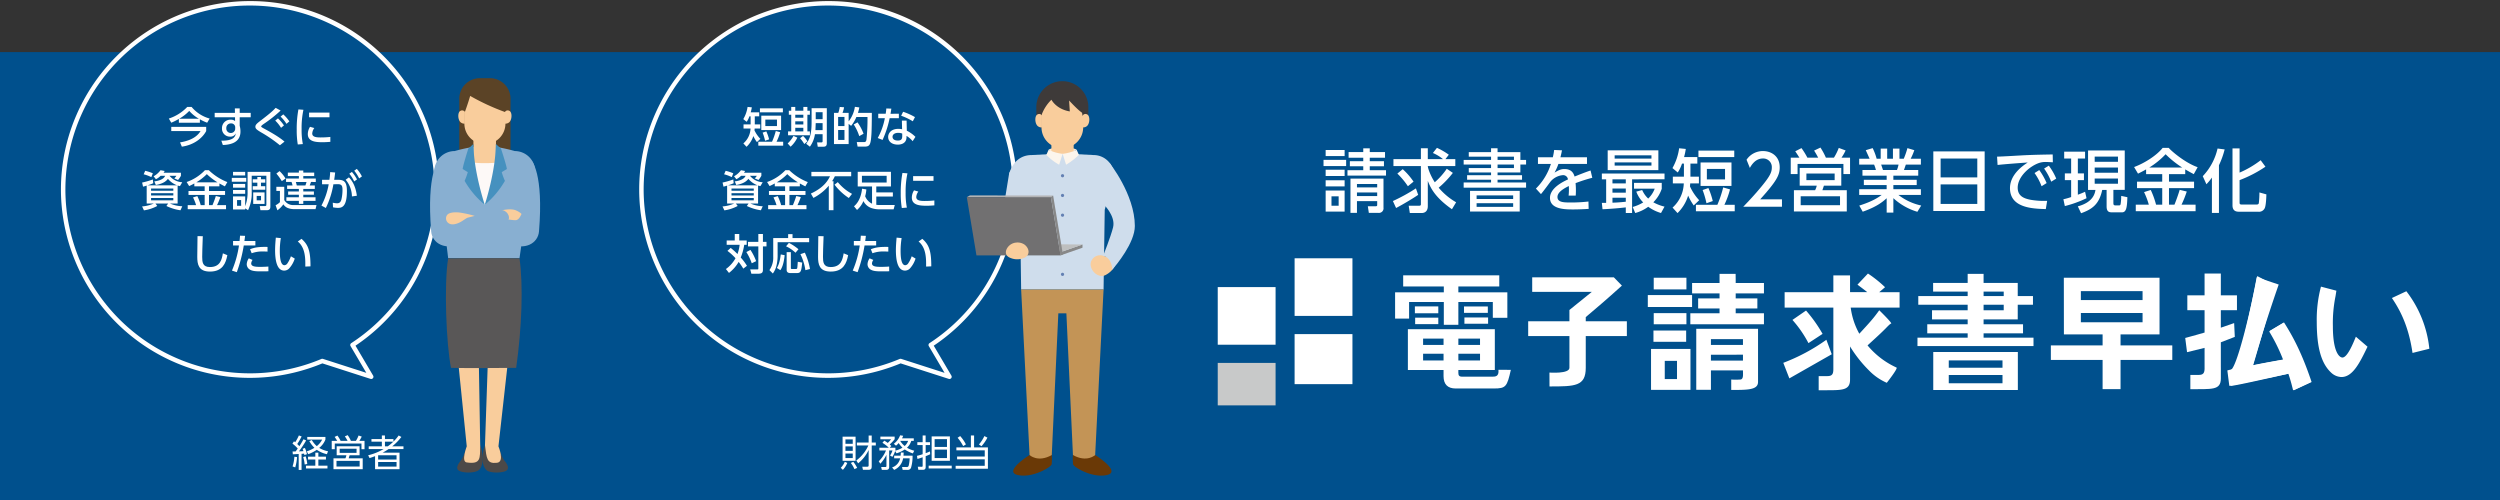 <svg xmlns="http://www.w3.org/2000/svg" xmlns:xlink="http://www.w3.org/1999/xlink" width="1120" height="224" viewBox="0 0 1120 224"><rect x="0" y="0" width="1120" height="224" fill="#333333" stroke="none"/><defs><clipPath id="a"><rect width="1120" height="224" fill="none"/></clipPath></defs><rect width="1120" height="200.664" transform="translate(0 23.336)" fill="#00508d"/><g transform="translate(0 0)"><g clip-path="url(#a)"><path d="M156.614,95.892a7.9,7.9,0,0,0,1.8-2.707l1.133.513a10.273,10.273,0,0,1-1.984,3.11Zm6.638-3.139h-5.823V81.937h5.823Zm-1.27-9.6h-3.268v1.979h3.268Zm0,3.139h-3.268V88.3h3.268Zm0,3.208h-3.268v2.027h3.268Zm.767,6.977a12.815,12.815,0,0,0-1.633-2.758l1.116-.518a15.059,15.059,0,0,1,1.734,2.724Zm.832-3.872a17.221,17.221,0,0,0,5.39-6.711h-5.14V84.578H169.1V81.439h1.385v3.139h1.833v1.313h-1.833v9.136c0,1.232-.18,1.761-1.566,1.761h-2.367l-.3-1.394,2.068.017c.717,0,.782-.2.782-.781V87.918a16.868,16.868,0,0,1-4.7,5.964Z" transform="translate(220.047 113.688)" fill="#fff"/><path d="M170.442,85.195a8.594,8.594,0,0,0,2.831-3.8l1.354.218a6.937,6.937,0,0,1-.515,1.143h5.267V83.9h-1.116a6.934,6.934,0,0,1-1.919,3.057,11.167,11.167,0,0,0,3.254,1.33l-.618,1.229a15.2,15.2,0,0,1-3.636-1.778,13.632,13.632,0,0,1-3.7,1.728l-.6-1.014a10.786,10.786,0,0,1-1.231,2.592l-1.07-.6a7.973,7.973,0,0,0,1.1-2.257H168.36V95.61c0,.9-.5,1.282-1.388,1.282h-1.9l-.3-1.3,1.8.017c.233,0,.568-.031.568-.462V90.131a16.932,16.932,0,0,1-2.734,4l-.717-1.095a14.648,14.648,0,0,0,3.252-4.849h-2.968V86.956h4.218a16.411,16.411,0,0,0-2.85-2.192l.813-.966a9.142,9.142,0,0,1,1.568,1.016,11.126,11.126,0,0,0,1.5-1.646h-4.8v-1.2h6.4v1.181a18.818,18.818,0,0,1-2.217,2.341,6.035,6.035,0,0,1,.722.714l-.722.748h2.554v1.131c-.034.1-.053.149-.065.18a9.888,9.888,0,0,0,3.218-1.342,10.353,10.353,0,0,1-1.7-2.063,6.688,6.688,0,0,1-1.2,1.179Zm8.4,5.317a18.109,18.109,0,0,1-.683,5.4,1.565,1.565,0,0,1-1.652.98h-2.1l-.284-1.3,2.018.017A.836.836,0,0,0,177.1,95a15.407,15.407,0,0,0,.433-3.29H174.6a6.848,6.848,0,0,1-4,5.185l-.936-1.1a5.445,5.445,0,0,0,3.617-4.088h-2.682v-1.2h2.884a11.453,11.453,0,0,0,.082-1.38h1.289c-.019.633-.036.946-.084,1.38ZM173.376,83.9l-.034.05a8.594,8.594,0,0,0,1.967,2.243,5.6,5.6,0,0,0,1.534-2.293Z" transform="translate(229.988 113.62)" fill="#fff"/><path d="M176.726,89.847c-.5.235-.883.417-2.018.848v4.72c0,.549,0,1.394-1.282,1.394H171.42l-.233-1.38,1.684.017c.486,0,.486-.232.486-.431V91.193c-1.318.465-1.886.633-2.335.748l-.214-1.394a25.861,25.861,0,0,0,2.549-.731V85.728h-2.381V84.449h2.381V81.425h1.332v3.024h1.967v1.279h-1.948v3.62c.95-.331,1.465-.58,1.936-.779Zm9.656,6.364H176.045V94.948h10.337Zm-.82-3.438h-8.17V81.839h8.17Zm-1.3-9.718h-5.539V86.56h5.539Zm0,4.7h-5.539v3.788h5.539Z" transform="translate(239.989 113.668)" fill="#fff"/><path d="M186.281,81.418v5.367h6.191v9.55H178.013V95.025h13.04V92.133H178.665V90.856h12.388V88.079H178.347V86.785h6.5V81.418Zm-4.9,4.768a19.14,19.14,0,0,0-2.484-3.721l1.15-.764a16.748,16.748,0,0,1,2.571,3.738Zm7.073-.731a16.3,16.3,0,0,0,2.431-3.754l1.368.7a18.173,18.173,0,0,1-2.665,3.855Z" transform="translate(250.113 113.659)" fill="#fff"/><path d="M281.813,55.493A83.641,83.641,0,1,0,231.8,162.339q1.912-.694,3.766-1.474c7.244,2.343,21.919,7.059,21.919,7.059L249.1,153.689a83.212,83.212,0,0,0,32.716-98.2" transform="translate(167.875 0.864)" fill="#00508d"/><path d="M203.167-.382h.008A84.5,84.5,0,0,1,282.752,55.15,84.283,84.283,0,0,1,250.441,154l7.907,13.416a1,1,0,0,1-1.167,1.46c-.144-.046-14.293-4.593-21.57-6.946-1.2.5-2.336.938-3.468,1.349A84.631,84.631,0,0,1,119.4,96.328a83.6,83.6,0,0,1,1.59-32.635A84.8,84.8,0,0,1,203.167-.382ZM255.29,166.168,248.236,154.2a1,1,0,0,1,.315-1.345,82.178,82.178,0,0,0,1.557-136.664A83.149,83.149,0,0,0,203.175,1.618h-.008A82.519,82.519,0,0,0,120.585,79.9a81.637,81.637,0,0,0,.788,16.138A82.719,82.719,0,0,0,231.459,161.4c1.209-.439,2.427-.915,3.722-1.456a1,1,0,0,1,.693-.029C241.236,161.648,250.774,164.716,255.29,166.168Z" transform="translate(167.875 0.864)" fill="#fff"/><path d="M144.565,35.748a15.42,15.42,0,0,1-1.6-2.71,11.4,11.4,0,0,1-3.047,4.816l-1.429-1.517a9.162,9.162,0,0,0,3.22-6.658h-3.141V27.822h3.177V24.217H141.2a9.549,9.549,0,0,1-1.219,2.449l-1.522-1.212a14.962,14.962,0,0,0,1.924-5.463l1.9.189a15.886,15.886,0,0,1-.5,2.238h3.807v1.8h-1.979v3.606h2.439v1.857h-2.5c-.036.458-.055.628-.075.817a14.2,14.2,0,0,0,2.646,3.812Zm10.414-4.418a23.816,23.816,0,0,1-1.619,4.25h2.97v1.761H145.193V35.581h6.15a30.689,30.689,0,0,0,1.676-4.8Zm1.219-8.913H145.919V20.635H156.2Zm-.8,7.945h-8.87v-6.45h8.87Zm-6.623.589a20.1,20.1,0,0,1,1.255,3.582l-1.809.609a23.487,23.487,0,0,0-1.1-3.642Zm-.438-2.391h5.216V25.678h-5.216Z" transform="translate(194.532 27.907)" fill="#fff"/><path d="M151.065,33.741a12.733,12.733,0,0,1-3.028,4.076l-1.316-1.462a12.8,12.8,0,0,0,2.609-3.374ZM148.321,19.99h1.809V21.7h3.62V19.99h1.809V21.7h1.123v1.8h-1.123v7.454h1.123V32.7H146.9V30.952h1.426V23.5h-1.082V21.7h1.082Zm1.809,4.854h3.617V23.5H150.13Zm0,2.995h3.617v-1.4H150.13Zm0,3.112h3.617V29.358H150.13ZM153.6,33a9.919,9.919,0,0,1,1.962,2.408l-1.39,1.215A19.338,19.338,0,0,0,152.285,34Zm8.778-.8h-3.427a12.518,12.518,0,0,1-2.266,5.614l-1.657-1.289c1.352-1.9,2.417-3.7,2.417-9.788V20.577h6.818V36.3c0,1.517-1.032,1.517-1.619,1.517H160.2L159.9,35.9h1.866c.438,0,.611-.153.611-.57Zm-3.086-4.95-.132,3.129h3.218V27.252Zm0-1.763h3.086V22.36h-3.086Z" transform="translate(206.149 27.907)" fill="#fff"/><path d="M166.711,20.239a17.248,17.248,0,0,1-.628,2.43h6.227c0,3.659-.075,8.06-.173,9.443-.32,4.95-.721,5.693-3.216,5.693h-2.987l-.363-2.032H168.6c.683,0,1.14-.019,1.313-1.174a88.78,88.78,0,0,0,.455-10.054h-4.986a15.76,15.76,0,0,1-2.362,3.965l-1.1-.91v9.064H155.35V22.668h1.938a12.078,12.078,0,0,0,.649-2.638l1.941.151a12.845,12.845,0,0,1-.7,2.487h2.742V26.5a14.112,14.112,0,0,0,2.8-6.527Zm-6.66,4.267h-2.836v4.078h2.836Zm0,5.841h-2.836V34.8h2.836Zm6.623,2.751a21.707,21.707,0,0,0-2.477-5.216l1.7-.949a21.486,21.486,0,0,1,2.706,5.1Z" transform="translate(218.271 27.883)" fill="#fff"/><path d="M172.967,22.652v1.993h-4.134a46.01,46.01,0,0,1-3.16,9.728L163.5,33.52a29.677,29.677,0,0,0,3.182-8.875h-2.953V22.652h3.329a22.7,22.7,0,0,0,.289-2.37l2.246.074c-.171,1.2-.226,1.593-.363,2.3Zm3.557,7.6a14.045,14.045,0,0,1,3.865,2.751l-1.255,1.936a10.26,10.26,0,0,0-2.744-2.372v.589c0,2.427-1.919,3.318-3.865,3.318-2.91,0-4.356-1.593-4.356-3.433,0-1.574,1.236-3.623,4.509-3.623a8.132,8.132,0,0,1,1.732.173l-.094-3.872h2.114Zm-2.054,1.272a4.816,4.816,0,0,0-1.792-.321c-1.655,0-2.549.776-2.549,1.78,0,.343.113,1.67,2.4,1.67,1.527,0,1.946-.7,1.946-1.972Zm4.738-5.5a26.55,26.55,0,0,0-5.217-2.482l.878-1.785a27.909,27.909,0,0,1,5.313,2.391Z" transform="translate(229.726 28.314)" fill="#fff"/><path d="M136.645,38.727a15.626,15.626,0,0,1-1.635.472l-.4-1.84a37.676,37.676,0,0,0,4.8-1.382l.171,1.687a20.794,20.794,0,0,1-2.588.949h13.324a9.823,9.823,0,0,1-4.149-2.921c-.476.664-1.809,2.161-5.426,2.751l-.666-1.612c1.619-.173,4.19-.8,4.837-2.5h-2.018a7.674,7.674,0,0,1-2.116,1.536l-1.027-1.327a9.5,9.5,0,0,0,3.1-2.712l1.866.343a4.814,4.814,0,0,1-.517.779h7.787v1.382A11,11,0,0,1,150.7,36.2l-1.674-.7a6.912,6.912,0,0,0,.95-1.176h-3.1a7.915,7.915,0,0,0,5.714,2.9l-1.029,1.725a8.538,8.538,0,0,1-1.049-.266v8.079H147.1a15.51,15.51,0,0,0,5.5,1.215l-.82,1.8a21.12,21.12,0,0,1-6.3-1.914l.779-1.1h-5.693l.82,1.083a18.022,18.022,0,0,1-5.977,1.972l-.818-1.763a16.185,16.185,0,0,0,5.214-1.291h-3.16Zm-.664-6.639a22.267,22.267,0,0,1,3.425,1.119l-.685,1.725a16.128,16.128,0,0,0-3.427-1.27Zm2.626,8.932h9.976v-.985h-9.976Zm0,2.123h9.976V42.12h-9.976Zm0,2.183h9.976V44.283h-9.976Z" transform="translate(189.104 44.424)" fill="#fff"/><path d="M146.335,37.759c-.988.551-1.676.872-2.323,1.176l-1.123-1.821a20.553,20.553,0,0,0,8.206-5.293h1.732a24.82,24.82,0,0,0,8.3,5.329l-1.106,1.917c-.534-.264-1.1-.549-2.456-1.308v1.308H152.9v2.087H160.1v1.763H152.9v4.569h1.561c.3-.68,1.1-2.748,1.5-4.095l2.037.474a30.087,30.087,0,0,1-1.5,3.62h4.036v1.8H143.365v-1.8h3.752a21.05,21.05,0,0,0-1.373-3.469l1.924-.589a22.821,22.821,0,0,1,1.522,4.059h1.77V42.918h-7.232V41.154h7.232V39.067h-4.625Zm10.356-.513a27.86,27.86,0,0,1-4.76-3.661,22.914,22.914,0,0,1-4.683,3.661Z" transform="translate(200.763 44.424)" fill="#fff"/><path d="M159.078,38.321a22.439,22.439,0,0,1-6.893,5.482l-1.14-1.953c6.073-2.789,7.8-6.184,8.567-7.739h-8.338V32.139h17.838v1.972h-7.331a16.678,16.678,0,0,1-1.219,2.2h.611V49.3h-2.095Zm4.036-1.593a21.087,21.087,0,0,0,6.378,5.254l-1.445,1.859a25.894,25.894,0,0,1-6.4-5.973Z" transform="translate(212.222 44.866)" fill="#fff"/><path d="M164.615,40.013a14.038,14.038,0,0,1-.531,3.052,6.216,6.216,0,0,0,3.083,3.34V38.7H160.75V32.123h14.887V38.7h-6.568v2.655H176.5V43.2h-7.427v3.7a9.033,9.033,0,0,0,1.335.1h6.948l-.515,1.934h-6.662a10.752,10.752,0,0,1-2.8-.417,6.376,6.376,0,0,1-4.074-3.283,10.64,10.64,0,0,1-2.874,3.985l-1.352-1.651c2.722-2.238,3.408-5.956,3.617-7.871Zm-1.979-3.091h11.08v-3h-11.08Z" transform="translate(223.506 44.844)" fill="#fff"/><path d="M170.794,32.507a38.656,38.656,0,0,0-.82,8.649,33.121,33.121,0,0,0,.553,6.711l-2.263.173a37.886,37.886,0,0,1-.476-6.543,47.489,47.489,0,0,1,.76-9.16Zm4.873,8.173a4.537,4.537,0,0,0-.931,2.446c0,1.593,1.883,1.766,3.711,1.766a40.637,40.637,0,0,0,4.4-.228v2.2c-1.032.077-2.172.17-3.526.17-3.122,0-6.566-.3-6.566-3.659a6.2,6.2,0,0,1,.991-3.244Zm6.8-4.816h-9.139V33.777h9.139Z" transform="translate(235.747 45.143)" fill="#fff"/><path d="M137.372,49.977a31.3,31.3,0,0,1,3.028,2.748,17.161,17.161,0,0,0,.969-4.152h-5.806V46.639h3.617V43.757H141.2v2.882h3.331v1.934h-1.1a25.132,25.132,0,0,1-1.563,5.71A23.866,23.866,0,0,1,144.644,58l-1.635,1.27a26.188,26.188,0,0,0-2.078-3.017,16.762,16.762,0,0,1-4.341,4.931l-1.371-1.744a14.634,14.634,0,0,0,4.3-4.835,24.367,24.367,0,0,0-3.615-3.3Zm8.834.891a23.393,23.393,0,0,1,2.552,5.046l-1.963.946a23.984,23.984,0,0,0-2.417-5.024Zm5.6-7.111v3.508h1.6V49.3h-1.6V59.822c0,1.459-.8,1.725-2.266,1.725h-2.912l-.515-1.934H149.1c.608,0,.645-.077.645-.474V49.3h-4.627V47.265h4.627V43.757Z" transform="translate(189.987 61.085)" fill="#fff"/><path d="M151.717,43.781h1.962v1.747h7.444V47.4H147v6.39a19.21,19.21,0,0,1-.5,4.023,9.721,9.721,0,0,1-1.635,3.6L143.323,59.9a9.656,9.656,0,0,0,1.712-5.976v-8.4h6.681Zm-1.561,9.428c-.438,4.248-1.352,5.877-1.922,6.711l-1.561-.985c.551-.949,1.277-2.276,1.732-6.069Zm1.9-5.52a21.661,21.661,0,0,1,4.283,2.844l-1.332,1.574a15.41,15.41,0,0,0-4.226-2.882Zm-1.01,4.152h1.883v7.111c0,.438.231.438.592.438h1.655c.459,0,.553-.173.611-.417.079-.343.152-1.462.248-2.825l1.979.376c-.361,3.51-.493,4.687-2.321,4.687h-3.064c-.553,0-1.583-.173-1.583-1.366Zm8.148.228a28.585,28.585,0,0,1,2.3,7.322l-2.059.53a23.281,23.281,0,0,0-2.225-7.169Z" transform="translate(201.373 61.118)" fill="#fff"/><path d="M154.86,44.172c-.173,4.02-.267,8.233-.267,9.275,0,2.315.171,4.552,3.446,4.552,4.721,0,5.33-3.469,5.823-6.146l2,.836c-.683,3.524-2.092,7.339-7.785,7.339-5.18,0-5.693-3.3-5.693-6.658,0-1.459.094-7.909.113-9.217Z" transform="translate(214.105 61.638)" fill="#fff"/><path d="M158.846,59.714a45.255,45.255,0,0,0,3.143-11.268h-2.648V46.457h2.912c.135-1.308.154-1.574.209-2.391l2.266.077c-.132,1.176-.19,1.536-.3,2.315h4.911v1.989h-5.2a64.387,64.387,0,0,1-3.122,11.97Zm9.235-4.78a2.947,2.947,0,0,0-.611,1.574c0,1.385,1.828,1.536,4.129,1.536.611,0,2.323-.038,3.564-.151l.017,2.125c-1.2.017-2.4.036-3.6.036-2.475,0-3.62-.208-4.589-.721a2.8,2.8,0,0,1-1.522-2.5,4.868,4.868,0,0,1,.933-2.616Zm6.7-3.735c-.534-.022-1.1-.057-2.037-.057a13.908,13.908,0,0,0-5.065.8l-.724-1.8c1.907-.738,3.5-1.119,7.826-1.042Z" transform="translate(223.183 61.516)" fill="#fff"/><path d="M169.453,44.638a36.635,36.635,0,0,0-.459,5.633c0,2.465.173,6.524,2.095,6.524a1.783,1.783,0,0,0,1.371-.93,12.522,12.522,0,0,0,1.506-3.074l1.729,1.025a11.933,11.933,0,0,1-2.549,4.457,3.052,3.052,0,0,1-2.189.93c-3.372,0-4.074-4.912-4.074-9.162,0-1.857.168-3.905.325-5.611ZM180.417,57.4c.036-3.357.113-8.384-3.369-11.228l1.674-1.2c3.009,2.655,4.019,5.367,4.019,12.327Z" transform="translate(234.474 62.024)" fill="#fff"/><path d="M60.611,83.658a44.9,44.9,0,0,1-3.218,4.885c1.07-.034,1.585-.05,2-.081-.135-.45-.236-.7-.368-1.047l1.034-.4a13.249,13.249,0,0,1,.9,2.808l-1.135.383a6.007,6.007,0,0,0-.135-.649,10.779,10.779,0,0,1-1.135.1v7.2H57.275V89.722c-.414.034-2.249.134-2.631.149l-.12-1.277h1.371c.329-.415.7-.949.95-1.3a14.44,14.44,0,0,0-2.369-2.209l.685-1.03c.265.182.38.266.548.4a20.917,20.917,0,0,0,1.65-3.038l1.234.448a26.673,26.673,0,0,1-1.967,3.388c.315.316.669.647.952.98.118-.182,1.051-1.577,1.852-3.105ZM54.524,95.305a17.451,17.451,0,0,0,.818-4.351l1.2.163a21.126,21.126,0,0,1-.813,4.619Zm5.421-.879a15.555,15.555,0,0,0-.649-3.309l1.082-.347a14.592,14.592,0,0,1,.736,3.438Zm9.538-2.209h-3.4v2.739h4.081V96.2H60.527V94.955h4.2V92.217H61.463v-1.3h3.268V89.143h1.354v1.775h3.4Zm.433-2.394a12.859,12.859,0,0,1-4.533-1.977,16.725,16.725,0,0,1-3.8,1.96L60.9,88.577a17.68,17.68,0,0,0,3.418-1.612,13.427,13.427,0,0,1-2.282-2.99l1.1-.515A11.063,11.063,0,0,0,65.383,86.2a8.939,8.939,0,0,0,2.4-2.909H61.114V82.082H69.25V83.26A8.942,8.942,0,0,1,66.465,87a11.984,11.984,0,0,0,3.954,1.512Z" transform="translate(76.54 113.659)" fill="#fff"/><path d="M68.881,83.922a13.946,13.946,0,0,0-1.215-2l1.265-.563a12.429,12.429,0,0,1,1.45,2.559h2.251a12.71,12.71,0,0,0,1.186-2.394l1.419.482a13.96,13.96,0,0,1-1.07,1.912h2.321V87.66H75.117V85.115H63.159V87.66H61.793V83.922h2.451c-.233-.4-.633-1.047-1.15-1.778l1.251-.582a13.431,13.431,0,0,1,1.433,2.36Zm5.39,6.445H69.8c-.07.216-.351,1.179-.418,1.378H75.67v4.869H62.579V91.745h5.351a7.147,7.147,0,0,0,.433-1.378H64.01v-4.02H74.27Zm.031,2.525H63.926v2.525H74.3Zm-1.385-5.448H65.345v1.845h7.571Z" transform="translate(86.821 113.582)" fill="#fff"/><path d="M83.472,82.1a25.079,25.079,0,0,1-4.108,4.2H84.4v1.212H77.751a30.4,30.4,0,0,1-2.686,1.627h7.571v7.411H71.678V90.7c-1.166.434-1.631.6-2.465.865l-.635-1.263a24.945,24.945,0,0,0,6.936-2.791H68.828V86.3h5.887V84.209H70.059V83.047h4.656V81.418H76.1v1.629h3.8v1.129a18.787,18.787,0,0,0,2.352-2.741ZM81.3,90.307H73.047v1.9H81.3Zm0,3.021H73.047v2.044H81.3ZM77.366,86.3a19.188,19.188,0,0,0,2.5-2.094H76.1V86.3Z" transform="translate(96.354 113.659)" fill="#fff"/><path d="M174.1,55.493a83.641,83.641,0,1,0-50.013,106.846q1.912-.694,3.766-1.474c7.244,2.343,21.919,7.059,21.919,7.059l-8.389-14.234a83.212,83.212,0,0,0,32.716-98.2" transform="translate(16.533 0.864)" fill="#00508d"/><path d="M95.453-.382h.008A84.5,84.5,0,0,1,175.038,55.15,84.283,84.283,0,0,1,142.727,154l7.906,13.416a1,1,0,0,1-1.167,1.46c-.144-.046-14.293-4.593-21.57-6.946-1.2.5-2.336.938-3.468,1.349A84.631,84.631,0,0,1,11.682,96.328a83.6,83.6,0,0,1,1.59-32.635A84.8,84.8,0,0,1,95.453-.382Zm52.123,166.549L140.522,154.2a1,1,0,0,1,.315-1.345,82.178,82.178,0,0,0,1.557-136.664A83.149,83.149,0,0,0,95.461,1.618h-.008A82.519,82.519,0,0,0,12.871,79.9a81.638,81.638,0,0,0,.788,16.138A82.719,82.719,0,0,0,123.745,161.4c1.209-.439,2.427-.915,3.722-1.456a1,1,0,0,1,.693-.029C133.522,161.648,143.06,164.716,147.576,166.168Z" transform="translate(16.533 0.864)" fill="#fff"/><path d="M35.944,25.347a26.875,26.875,0,0,1-3.408,1.706l-1.085-1.859A19.8,19.8,0,0,0,39.693,20h1.96a16.114,16.114,0,0,0,8.074,5.194l-1.1,1.859a20.428,20.428,0,0,1-3.273-1.538v1.538H35.944Zm12.239,3.584v1.857c-1.52,2.921-5.233,6.2-10.907,7l-.8-1.917c6.376-1.045,8.338-3.735,9.194-5.084H32.536V28.931ZM44.91,25.27a16.63,16.63,0,0,1-4.319-3.51,18.768,18.768,0,0,1-4.512,3.51Z" transform="translate(44.19 27.919)" fill="#fff"/><path d="M56.132,22.28v1.953H51.2v3.831a9.325,9.325,0,0,1,.342,2.561c0,5.329-5.1,5.935-7.9,6.047l-.666-1.934c5.539.058,6.26-1.857,6.47-3.261a2.636,2.636,0,0,1-2.607,1.44,3.552,3.552,0,0,1-3.576-3.735,3.743,3.743,0,0,1,3.956-3.85,2.839,2.839,0,0,1,1.907.606l-.022-1.706H39.989V22.28H49.07l-.041-2.013H51.2V22.28Zm-6.948,6.313A1.752,1.752,0,0,0,47.3,27a1.993,1.993,0,0,0-2.095,2.106,1.978,1.978,0,0,0,1.941,2.178,1.928,1.928,0,0,0,2.037-1.953Z" transform="translate(56.186 28.293)" fill="#fff"/><path d="M58.557,36.932a61.239,61.239,0,0,0-8.622-5.9c-1.561-.966-2.362-1.459-2.362-2.408,0-.872.688-1.459,2.114-2.561,4.38-3.357,5.5-4.342,6.97-5.9l2.227,1.212a60.742,60.742,0,0,1-7.655,6.052c-.782.549-1.065.87-1.065,1.061,0,.151.058.3,1.181.908,2.112,1.138,6.777,3.68,9.269,5.9Zm-.873-12.047a16.949,16.949,0,0,1,2.684,3.151l-1.3,1.081a16.2,16.2,0,0,0-2.607-3.244Zm2.379-1.8a16.653,16.653,0,0,1,2.722,3.148l-1.277,1.1a16.807,16.807,0,0,0-2.646-3.242Z" transform="translate(66.841 28.151)" fill="#fff"/><path d="M58.279,20.626a38.6,38.6,0,0,0-.818,8.649,32.957,32.957,0,0,0,.551,6.714l-2.266.173a37.979,37.979,0,0,1-.474-6.543,47.489,47.489,0,0,1,.76-9.16ZM63.152,28.8a4.537,4.537,0,0,0-.931,2.446c0,1.593,1.883,1.766,3.711,1.766a40.529,40.529,0,0,0,4.4-.228v2.2c-1.029.077-2.172.17-3.523.17-3.122,0-6.568-.3-6.568-3.659a6.228,6.228,0,0,1,.991-3.244Zm6.8-4.816H60.809V21.9h9.139Z" transform="translate(77.66 28.56)" fill="#fff"/><path d="M28.525,38.728a16.443,16.443,0,0,1-1.638.472l-.4-1.84a37.636,37.636,0,0,0,4.8-1.382l.173,1.687a21.034,21.034,0,0,1-2.59.949H42.193a9.838,9.838,0,0,1-4.149-2.921c-.476.664-1.809,2.161-5.426,2.751l-.666-1.612c1.616-.173,4.187-.8,4.834-2.5h-2.02a7.633,7.633,0,0,1-2.109,1.536l-1.029-1.327a9.538,9.538,0,0,0,3.1-2.712l1.864.343a4.666,4.666,0,0,1-.51.779h7.785v1.382a11.284,11.284,0,0,1-1.294,1.878L40.9,35.5a6.8,6.8,0,0,0,.95-1.176h-3.1a7.891,7.891,0,0,0,5.71,2.9l-1.027,1.725a8.2,8.2,0,0,1-1.046-.266v8.079h-3.41a15.51,15.51,0,0,0,5.5,1.215l-.818,1.8a21.135,21.135,0,0,1-6.3-1.914l.782-1.1h-5.69l.818,1.083a18.054,18.054,0,0,1-5.979,1.972l-.818-1.763a16.212,16.212,0,0,0,5.217-1.291h-3.16Zm-.669-6.639a22.039,22.039,0,0,1,3.427,1.119L30.6,34.933a16.128,16.128,0,0,0-3.427-1.27Zm2.629,8.932h9.976v-.985H30.485Zm0,2.123h9.976V42.121H30.485Zm0,2.183h9.976V44.284H30.485Z" transform="translate(37.19 44.425)" fill="#fff"/><path d="M38.213,37.759c-.991.551-1.674.872-2.323,1.176l-1.123-1.821a20.553,20.553,0,0,0,8.206-5.293H44.7a24.846,24.846,0,0,0,8.3,5.329L51.9,39.067c-.532-.264-1.1-.549-2.456-1.308v1.308H44.782v2.087h7.2v1.763h-7.2v4.569h1.561c.3-.68,1.1-2.748,1.5-4.095l2.037.474a30.087,30.087,0,0,1-1.5,3.62h4.036v1.8H35.243v-1.8H39a20.838,20.838,0,0,0-1.373-3.469l1.924-.589a22.617,22.617,0,0,1,1.522,4.059h1.773V42.918H35.6V41.154h7.237V39.067H38.213Zm10.356-.513a27.86,27.86,0,0,1-4.76-3.661,22.913,22.913,0,0,1-4.683,3.661Z" transform="translate(48.849 44.424)" fill="#fff"/><path d="M49.65,36.541H43.176V34.814H49.65Zm-.474,12.438H43.729V43.121h5.447V47.5a16.855,16.855,0,0,0,1.082-6.337V32.14h10.2v15.3c0,1.006-.058,1.862-1.619,1.862H56.009L55.7,47.443h2.362c.57,0,.608-.34.608-.625V33.865H52.106v7.473A17.537,17.537,0,0,1,50.468,49.3l-1.291-.836Zm0-15.226H43.732V32.14h5.445Zm0,5.46H43.732V37.524h5.445Zm0,2.751H43.732V40.255h5.445Zm-1.811,2.808H45.538V47.33h1.828Zm8.891-9.332h1.922v1.536H56.257v1.574h1.922v1.574H52.544V38.549h2.078V36.975H52.544V35.439h2.078v-1h1.635Zm1.6,11.057H52.774V41.338h5.082Zm-1.58-3.587H54.333v1.974h1.943Z" transform="translate(60.663 44.868)" fill="#fff"/><path d="M51.681,39.17h3.54v5.937a4.584,4.584,0,0,0,4.36,2.238H69.669l-.435,1.838H59.6a7.991,7.991,0,0,1-2.836-.53,4.2,4.2,0,0,1-1.941-1.632,11.519,11.519,0,0,1-2.667,2.693l-.82-2.276a7.3,7.3,0,0,0,1.946-1.385V41.027h-1.6Zm1.426-7.037a15.441,15.441,0,0,1,2.7,3.338L54.12,36.628a24.228,24.228,0,0,0-2.439-3.374Zm15.532,2.219H63.747V35.47h5.6v1.538H67.2A15.279,15.279,0,0,1,66.6,38.58h2.309v1.557H63.747v1.119h4.76v1.459h-4.76v1.157h5.486v1.612H63.747v1.327H61.77V45.486h-5.6V43.873h5.6V42.716H56.956V41.257H61.77V40.138H56.5V38.58h2.436a10.294,10.294,0,0,0-.457-1.572H56.022V35.47H61.77V34.351h-4.95V32.8h4.95v-.91h1.977v.91h4.892ZM60.4,37.009c.212.645.3,1.023.438,1.572h3.846a12.242,12.242,0,0,0,.512-1.572Z" transform="translate(72.127 44.513)" fill="#fff"/><path d="M59.874,48.019a32.014,32.014,0,0,0,3.256-9.558l-2.973.019v-2.01h3.295c.171-1.2.25-1.953.342-3.453l2.229.173c-.154,1.4-.228,1.953-.438,3.28h1.847c2.759,0,3.862,1.138,3.862,5.082,0,7.152-2.381,7.492-4.036,7.492a11.551,11.551,0,0,1-2.189-.247l-.113-2.068a10.536,10.536,0,0,0,1.9.266c.991,0,1.657-.436,1.979-1.744a18.685,18.685,0,0,0,.476-4.116c0-1.517-.094-2.712-1.958-2.691l-2.116.017A38.264,38.264,0,0,1,61.853,49.1Zm13.668-4.095a11.876,11.876,0,0,0-2.816-7.492l1.467-1.061c.95,1,2.893,3.187,3.559,8.233Zm-.017-11A16.814,16.814,0,0,1,75.807,36.3l-1.255.894a15.649,15.649,0,0,0-2.191-3.453Zm2.208-1.347a15.762,15.762,0,0,1,2.282,3.376l-1.236.891a16.994,16.994,0,0,0-2.208-3.453Z" transform="translate(84.125 44.083)" fill="#fff"/><path d="M39.222,44.172c-.173,4.02-.267,8.233-.267,9.275,0,2.315.171,4.552,3.446,4.552,4.721,0,5.33-3.469,5.823-6.146l2,.836c-.683,3.524-2.092,7.339-7.785,7.339-5.18,0-5.693-3.3-5.693-6.658,0-1.459.094-7.909.113-9.217Z" transform="translate(51.631 61.638)" fill="#fff"/><path d="M43.209,59.714A45.127,45.127,0,0,0,46.35,48.446H43.7V46.457h2.915c.132-1.308.152-1.574.209-2.391l2.266.077c-.135,1.176-.192,1.536-.305,2.315H53.7v1.989H48.5a64.549,64.549,0,0,1-3.124,11.97Zm9.233-4.78a2.966,2.966,0,0,0-.611,1.574c0,1.385,1.828,1.536,4.132,1.536.611,0,2.323-.038,3.562-.151l.017,2.125c-1.2.017-2.4.036-3.6.036-2.475,0-3.617-.208-4.586-.721a2.8,2.8,0,0,1-1.525-2.5,4.849,4.849,0,0,1,.936-2.616Zm6.7-3.735c-.532-.022-1.1-.057-2.037-.057a13.918,13.918,0,0,0-5.065.8l-.722-1.8c1.9-.738,3.5-1.119,7.824-1.042Z" transform="translate(60.71 61.516)" fill="#fff"/><path d="M53.814,44.639a36.635,36.635,0,0,0-.459,5.633c0,2.465.173,6.524,2.095,6.524a1.783,1.783,0,0,0,1.371-.93,12.524,12.524,0,0,0,1.506-3.074l1.729,1.025a11.9,11.9,0,0,1-2.549,4.457,3.052,3.052,0,0,1-2.189.93c-3.372,0-4.074-4.912-4.074-9.162,0-1.857.171-3.905.325-5.611ZM64.778,57.4c.036-3.357.113-8.384-3.369-11.228l1.674-1.2c3.009,2.655,4.019,5.367,4.019,12.327Z" transform="translate(71.998 62.026)" fill="#fff"/><path d="M108.506,52.008c0-.1.014-14.086.014-14.184V23.8a9.224,9.224,0,0,0-9.214-9.179H94.766A9.224,9.224,0,0,0,85.552,23.8V37.824c0,.1.012,14.086.014,14.184Z" transform="translate(120.203 20.409)" fill="#5b4326"/><path d="M95.7,43.25h0a9.208,9.208,0,0,1-9.2-9.165V24.437a9.2,9.2,0,0,1,18.4,0v9.649a9.208,9.208,0,0,1-9.2,9.165" transform="translate(121.538 21.32)" fill="#f9cd9c"/><path d="M106.839,29.032a33.914,33.914,0,0,0,0-6.591c-.39-2.638-2.528-7.241-9.808-7.423-5.144-.132-7.04,1.831-8.759,3.594-3.394,3.486-1.936,10.573-1.936,10.573l1.128-.153c1.539-4.267,2.3-7.018,2.3-7.018a101.668,101.668,0,0,0,15.8,7.289Z" transform="translate(120.867 20.956)" fill="#5b4326"/><path d="M88.292,21.317a1.385,1.385,0,0,0-1.835-.544c-1.445.47-1.409,3.85-.115,5.123a2.612,2.612,0,0,0,1.95.666Z" transform="translate(119.95 28.836)" fill="#f9cd9c"/><path d="M94.068,21.317a1.385,1.385,0,0,1,1.835-.544c1.445.47,1.409,3.85.115,5.123a2.612,2.612,0,0,1-1.95.666Z" transform="translate(132.168 28.836)" fill="#f9cd9c"/><path d="M88.882,36.073s-2.193-6.778-1.522-7.581,3.954-.836,7.338-.836c3.345,0,5.885.134,6.691.458,1.457.589-.156,4.56-.842,7.655-.409,1.84-3.3-1.277-5.743-1.277-1.133,0-5.483,3-5.921,1.581" transform="translate(122.563 38.608)" fill="#f9cd9c"/><rect width="9.863" height="13.798" transform="translate(212.292 60.06)" fill="#f9cd9c"/><path d="M87.1,77.56,84.3,54.23,80.9,38.685a9.149,9.149,0,0,1,9.139-9.1s7.686-2.3,13.413-2.3,13.492,2.3,13.492,2.3a9.149,9.149,0,0,1,9.139,9.1L122.444,54.23l-3.377,23.33Z" transform="translate(113.672 38.09)" fill="#88afd1"/><rect width="10.017" height="14.016" transform="translate(212.121 59.849)" fill="#f9cd9c"/><path d="M87.709,30.336a40.374,40.374,0,0,0,6.332.41,53.237,53.237,0,0,0,6.825-.41c-4.327,16.7-6.926,19.055-6.926,19.055-4.392-6.1-6.231-19.055-6.231-19.055" transform="translate(123.234 42.349)" fill="#fdf9f7"/><path d="M88.486,39.539a28.765,28.765,0,0,1-1.429,3.913,39.719,39.719,0,0,0,9.028,10.71S91.023,39,91.031,26.917L88.7,29.025s-2.323,7.32-2.523,9.117c0,0,1.3.8,2.3,1.4" transform="translate(121.088 37.576)" fill="#4691bf"/><path d="M97.9,39.539a28.765,28.765,0,0,0,1.429,3.913A39.719,39.719,0,0,1,90.3,54.162S95.262,39,95.252,26.917l2.326,2.108s2.427,7.32,2.626,9.117c0,0-1.3.8-2.3,1.4" transform="translate(126.874 37.576)" fill="#4691bf"/><path d="M97.024,83.753s1.45,4.986,2.662,6.392c1.183,1.373,2.934,4.013,0,4.866s-6.749.4-7.85-.491c-.981-.8-2.076-2.739-1.953-5.782a18.167,18.167,0,0,1,1.111-5.484Z" transform="translate(126.276 116.223)" fill="#4c4948"/><path d="M89.44,83.753s-1.45,4.986-2.662,6.392c-1.183,1.373-2.934,4.013,0,4.866s6.513.4,7.85-.491c1.051-.7,2.076-2.739,1.953-5.782a18.167,18.167,0,0,0-1.111-5.484Z" transform="translate(119.665 116.223)" fill="#4c4948"/><path d="M95.86,54.969l1.121,67.773c-.108,6,.351,8.6-6.08,7.689-2.576-.364.051-7.19.051-7.19L84.092,55.614" transform="translate(118.152 76.736)" fill="#f9cd9c"/><path d="M92.709,59.513,90.34,128.483c.77,6,.8,8.381,5.4,7.849,3.555-.41.633-7.351.633-7.351l8.737-78.126" transform="translate(126.93 70.995)" fill="#f9cd9c"/><rect width="24.394" height="13.101" transform="translate(204.834 120.889)" fill="#717071"/><path d="M84.065,48.361c-1.919,11.886-.851,38.446,1.279,49.058,5.327.213,29.2,0,29.2,0,2.557-18.255,3.2-36.958,1.491-49.058-7.886-.213-31.968,0-31.968,0" transform="translate(116.707 67.382)" fill="#595757"/><path d="M94.359,39.658s4.166-1.162,6.729,0,3.384,2.573,3.4,3.215c.034,1.282-2.155,3.472-5.048,3.462-2.29-.01-7.246-1.819-6.751-3.158a36.471,36.471,0,0,1,1.669-3.52" transform="translate(130.184 54.642)" fill="#f9cd9c"/><path d="M111.221,52.09c-2.249.175-18.528,4.988-20.508,4.538-2.263-.515-3.745-7.171-3.745-7.171-1.4-4.73-3.064-19.391-3.064-19.391S78.46,35.5,80.612,61.729c.435,5.312,6.438,8.815,13.677,5.2,5.553-2.775,20.558-9.819,20.993-10.514.734-1.172-.517-4.6-4.062-4.325" transform="translate(112.555 41.972)" fill="#88afd1"/><path d="M93.191,54.124c2.241.237,13.456,2.954,15.435,2.5,2.261-.515,3.745-7.169,3.745-7.169,1.4-4.732,3.03-19.391,3.03-19.391s5.479,5.436,3.326,31.66c-.435,5.314-6.438,8.815-13.677,5.2-5.553-2.772-17.059-6.392-17.629-6.975s3.09-6.112,5.77-5.827" transform="translate(122.745 41.972)" fill="#88afd1"/><path d="M88.943,39.773s-4.368-.534-5.471,1.267.195,4.473,3.244,4.006,4.993-2.681,6.2-2.983,3.018-.76,3.018-.76a47.507,47.507,0,0,0-6.991-1.531" transform="translate(116.735 55.42)" fill="#f9cd9c"/><path d="M204.7,40.881h0a11.669,11.669,0,0,0,11.657-11.613V26.809a11.657,11.657,0,0,0-23.314,0v2.458A11.669,11.669,0,0,0,204.7,40.881" transform="translate(271.229 21.214)" fill="#3e3a39"/><path d="M203.345,44.258h0a9.348,9.348,0,0,0,9.339-9.3V25.162a9.339,9.339,0,0,0-18.677,0v9.792a9.348,9.348,0,0,0,9.339,9.3" transform="translate(272.584 22.138)" fill="#f9cd9c"/><path d="M214.527,29.826a34.32,34.32,0,0,0,0-6.692c-.4-2.676-2.564-7.348-9.954-7.535-5.224-.132-7.148,1.862-8.891,3.649-3.449,3.539-1.967,10.734-1.967,10.734l1.147-.156a18.508,18.508,0,0,1,4.449-6.917s2.083,4.2,8.228,5.245l-.305-4.895s3.853,4.227,5.815,5.494l.183,1.349Z" transform="translate(271.729 21.768)" fill="#3e3a39"/><path d="M201.686,21.994a1.407,1.407,0,0,1,1.861-.553c1.467.479,1.433,3.91.118,5.2a2.647,2.647,0,0,1-1.979.676Z" transform="translate(283.375 29.767)" fill="#f9cd9c"/><path d="M195.823,21.994a1.407,1.407,0,0,0-1.861-.553c-1.467.479-1.433,3.91-.118,5.2a2.647,2.647,0,0,0,1.979.676Z" transform="translate(270.972 29.767)" fill="#f9cd9c"/><path d="M193.365,89.667l-.52-35.717L187.973,37.9c1.522-5.293,5.1-8.491,10.1-8.491l13.875-.721,13.875.721a9.106,9.106,0,0,1,9.1,9.064l-4.11,15.473-.52,35.717Z" transform="translate(264.107 40.054)" fill="#cfddec"/><path d="M186.554,63.559c-.673-5.24,1.166-14.414,3.519-29.279.981-6.189,9.779-.558,9.933,3.644.13,3.551-.267,8.6-.267,8.6s-2.489,15.339-3.081,18.959c-.729,4.433-9.43,3.314-10.1-1.926" transform="translate(261.916 44.024)" fill="#cfddec"/><path d="M195.325,28.6s.635-1.011,6.258-1.011,6.33,1.011,6.33,1.011l-5.219,2.688-1.075-.887-3.167.887Z" transform="translate(274.437 38.517)" fill="#f9ead9"/><path d="M205.824,33.945l-4.918-.966-5.053,1.138V25.744h9.971Z" transform="translate(275.178 35.939)" fill="#f9cd9c"/><path d="M196.518,86.311s-12.422,7.643-5.863,9.239,15.209-3.563,15.308-4.84.493-6-1.037-6.1-5.433-1.378-6.84,0a10.76,10.76,0,0,0-1.568,1.7" transform="translate(265.189 117.228)" fill="#6a3906"/><path d="M209.408,86.311s12.408,7.643,5.849,9.239-15.207-3.563-15.306-4.84-.5-6,1.034-6.1,5.435-1.378,6.84,0a11.742,11.742,0,0,1,1.582,1.7" transform="translate(280.77 117.228)" fill="#6a3906"/><path d="M207.164,58.535l-3.23,69.735c-6.258,3.539-9.954,0-9.954,0l-3.764-74.129" transform="translate(267.259 75.581)" fill="#c39456"/><path d="M215.469,54.141l-3.764,74.127s-3.7,3.539-9.954,0l-3.23-69.733" transform="translate(278.928 75.581)" fill="#c39456"/><path d="M200.919,64.811h17.533l8.687-10.655s-37.093-.06-36.922,0,10.7,10.655,10.7,10.655" transform="translate(267.259 75.565)" fill="#c39456"/><path d="M202.206,29.814a19.936,19.936,0,0,1-6.294-1.8l-1.005,2.262a24.106,24.106,0,0,0,5.741,4.409Z" transform="translate(273.85 39.105)" fill="#fcf5ec"/><path d="M197.942,29.814a19.936,19.936,0,0,0,6.294-1.8l1.005,2.262a30.013,30.013,0,0,1-5.741,4.409Z" transform="translate(278.114 39.105)" fill="#fcf5ec"/><path d="M207.523,47.16,197.7,50.591l-.238-1.447.221,0,9.844-3.431Z" transform="translate(277.434 63.818)" fill="#888"/><path d="M217.766,37.318H180.091l1.4-.783,37.28.048Z" transform="translate(253.033 51.002)" fill="#b4b4b5"/><path d="M219.56,49.338l-37.675-.328,9.844-3.431,37.675.328Z" transform="translate(255.554 63.627)" fill="#bebfbf"/><path d="M222.1,62.951H184.422l-4.331-26.09h37.677Z" transform="translate(253.033 51.458)" fill="#717071"/><path d="M187.986,47.8c-.948,1.5-1.032,3.558,1.457,4.464a7.681,7.681,0,0,0,5.286.256c3.665-.937,3.485-4.445.873-6.321a5.608,5.608,0,0,0-3.749-.807,5.259,5.259,0,0,0-3.867,2.408" transform="translate(263.264 63.298)" fill="#f9cd9c"/><path d="M200.086,63.378l-4.329-26.09,1.005-.733,4.377,26.454Z" transform="translate(275.044 51.031)" fill="#888"/><path d="M199.06,33.273a.717.717,0,1,1-.717-.714.716.716,0,0,1,.717.714" transform="translate(277.672 45.453)" fill="#6380b3"/><path d="M199.06,40.649a.717.717,0,1,1-.717-.714.716.716,0,0,1,.717.714" transform="translate(277.672 55.749)" fill="#6380b3"/><path d="M199.06,36.961a.717.717,0,1,1-.717-.714.716.716,0,0,1,.717.714" transform="translate(277.672 50.601)" fill="#6380b3"/><path d="M199.06,51.714a.717.717,0,1,1-.717-.714.716.716,0,0,1,.717.714" transform="translate(277.672 71.196)" fill="#6380b3"/><path d="M208.781,47.939a4.322,4.322,0,0,0-5.257,2.226c-1.71,3.436,2.876,8.573,6.652,6.232a9.98,9.98,0,0,0,2.682-2.176s2.405-3.074,1.2-4.2-5.279-2.08-5.279-2.08" transform="translate(285.438 66.635)" fill="#f9cd9c"/><path d="M205.492,48.838s5.707,5.379,4.447,10.545c-1.013,4.14-4.442,12.732-4.442,12.732,4.077.966,4.077,6.282,4.077,6.282,1.748-2.073,10.135-12.092,10.113-19.63-.038-14.17-11.419-28.352-11.419-28.352s-.048.58-.139,1.55c-.342,3.577-1.287,12.452-2.636,16.872" transform="translate(288.722 42.46)" fill="#cfddec"/><path d="M303.652,70.522v-7.09H288.214V73.647H281.7V63.433H266.145v7.449h-6.272V59.108H281.7V56.465H263.493V51.479h43.052v4.986H288.214v2.643h21.948V70.522Zm8.078,23.306c-1.688,7.509-2.2,8.35-7.564,8.35H287.009c-3.62,0-5.428-1.922-5.428-5.525V93.888h-9.165v0H265.6V75.628h38.952v18.26h-16.34v1.2c0,1.2.3,1.8,1.748,1.8h13.086c1.592,0,3.442.113,3.131-3.081M268.738,65.416h10.491v3.064H268.738Zm.12,5.046h10.37v2.885h-10.37Zm12.723,9.371h-9.165v2.822h9.165Zm0,6.788h-9.165v3h9.165Zm16.342-6.788h-9.707v2.822h9.707Zm0,6.788h-9.707v3h9.707Zm-7.177-21.2H301.42V68.3H290.746Zm.18,4.926h10.611v2.822H290.927Z" transform="translate(365.129 71.864)" fill="#fff"/><path d="M313.155,58.373H286.464V51.861h36.588l3.6,3.7c-6.657,6.035-11.936,10.516-16.193,14.1V71.52h18.413v6.63H310.457V92.37c0,8.307-4.786,8.36-16.241,8.36l-.024-6.222s8.947.673,8.947-2.135V78.15H284.665V71.52h18.473V66.469" transform="translate(399.962 72.398)" fill="#fff"/><path d="M306.947,60.7h19.837v5.345H306.947Zm13.083,42.469H308.395V84.844H326.06v18.322ZM309.479,76.613h14.651v5.046H309.479Zm.12-23.665h14.651v5.226H309.6Zm0,15.857h14.651v4.986H309.6ZM320.03,90.189h-5.486v8.137h5.486Zm26.292-36.1v1.2h12.662v4.687H346.322V62.2h9.707v4.5h-9.707v2.164h12.662v4.926H326V68.865h13.086V66.7H329.5V62.2h9.589V59.976h-12.3V55.289h12.3V51.2h7.2m-1.967,52.019v-4.67a29.191,29.191,0,0,0,4,0c1.688,0,1.2-2.657,1.263-4.1H335.225v8.709h-6.57V75.832h27.677V99.605c0,3.544-4.3,3.618-12.016,3.618m5.26-22.764H335.225v2.583h14.351Zm0,6.967H335.225v2.643h14.351Z" transform="translate(431.269 71.481)" fill="#fff"/><path d="M334.9,98.12l-2.713-6.97a85.026,85.026,0,0,0,19.3-10.331l2.41,6.488m8.2-31.718v3.905h7.718c-.724-.6-2.713-2.1-4.4-3.364l4.7-4.986a54.12,54.12,0,0,1,7.658,6.127l-2.593,2.223h9.105V66.4H362.391a32.365,32.365,0,0,0,3.86,11.714c4.584-4.986,6.27-6.788,8.925-10.514,0,0,6.15,5.976,5.305,5.976-.363,0-1.633,1.32-2.412,2.135-1.809,1.8-2.41,2.4-8.139,7.629a36.656,36.656,0,0,0,12.985,9.929c.75.362-4.363,6.831-4.363,6.831a24.964,24.964,0,0,1-7.961-5.528,57.163,57.163,0,0,1-8.5-10.753V98.659c0,5.405-4.283,4.672-14.053,4.792V97.1H351.9c2.172,0,2.713-.908,2.713-3.129V66.4H332.785V59.494h21.828V51.985h7.477M343.459,82.32a51.259,51.259,0,0,0-7.177-10.391l6.092-4.2a63.139,63.139,0,0,1,7.415,10.451Z" transform="translate(466.728 71.397)" fill="#fff"/><path d="M386.8,53.691V55.27h15.3V61.16h6.825v3.884h-6.825V71.6H386.8v2.188h17.672v4.068H386.8V79.8h22.364V83.56H357.179V79.8h22.487V77.855h-18.1V73.786h18.1V71.6H363.7V67.533h15.965V65.044H357.545V61.16h22.121V59.154H364.187V55.27h15.479V51.2H386.8m8.471,52.029H364.25v-17h37.9v17Zm0-13.235H371.2v3.261h24.072Zm0,6.539H371.2v3.687h24.072Zm.548-37.38H386.8V61.16h9.019Zm0,5.889H386.8v2.489h9.019Z" transform="translate(501.847 71.478)" fill="#fff"/><path d="M413.247,88.746V101.84h-8.04V88.746h-23.18V82.26h23.18V77.331H387.871l-.034-25.4h42.874v25.4H413.247V82.26h23.18v6.486Zm9.863-30.8H395.471v3.989H423.11Zm0,9.785H395.471v4.14H423.11Z" transform="translate(536.759 72.493)" fill="#fff"/><path d="M423.01,81.955c2.763-1.152,3.995-1.454,6.255-2.425l-.289-6.184c-2.2.788-2.826.97-5.967,2.061V67.589h7.225v-6.67H423.01V51.143l-7.287.017v9.759H408v6.67h7.725v10c-2.573.728-4.334,1.275-8.668,2.425l.815,6.366,7.852-1.931v9.328l.01,0c-.06,1.965-.637,2.791-2.626,2.791h-3.757v6.407c9.5-.122,13.668.621,13.668-4.835V93.216h-.007Z" transform="translate(571.924 71.395)" fill="#fff"/><path d="M444.353,102.5c-.681-2.808-1.114-4.423-2.107-7.411-3.591.776-26.46,5.439-26.46,5.439L414.9,93.6s2.268-.6,4-.9c3.283-12.428,6.688-27.726,9.166-40.873l9.844,3.3s-5.88,16.659-11.64,36.261c3.468-.716,5.325-1.076,13.622-2.571a78.663,78.663,0,0,0-6.253-12.668l6.316-3.764c3.838,6.035,7.925,13.5,12.261,26.471Z" transform="translate(582.948 72.348)" fill="#fff"/><path d="M439.471,72.365l-6.373,3.8a79.3,79.3,0,0,1,6.311,12.783c-8.372,1.507-10.248,1.869-13.745,2.592,5.811-19.779,5.871-20.141,6.621-23.095.438-1.809,2.874-11.517,3.624-12.241.188-.182-8.434-4.584-8.434-4.584-2.5,13.267-9.12,41.609-12,42.15v6.994c.188.544,22.682-4.7,26.3-5.487,1,3.017,1.438,4.643,2.124,7.478l7.937-3.678c-4.375-13.084-8.5-20.625-12.371-26.713" transform="translate(583.758 72.063)" fill="#fff"/><path d="M439.974,57.837a60.775,60.775,0,0,0-1.193,13.518c0,11.824,3.013,14,4.271,14,2.261,0,4.836-6.426,6.029-9.335L454.3,80.51c-3.456,7.154-6.6,13.58-11.684,13.58a6.971,6.971,0,0,1-4.649-2c-4.4-4.123-6.407-11.216-6.407-22.733a57.08,57.08,0,0,1,1.885-15.763l6.91,1.819M474.459,83.3c-1.823-12.61-5.967-19.762-9.233-24.611l6.469-3.031A50.579,50.579,0,0,1,482,81.421Z" transform="translate(606.348 74.817)" fill="#fff"/><rect width="25.912" height="25.814" transform="translate(545.547 128.618)" fill="#fff"/><rect width="25.912" height="19.022" transform="translate(545.547 162.584)" fill="#c8c9c9"/><rect width="25.912" height="25.814" transform="translate(579.982 115.711)" fill="#fff"/><rect width="25.912" height="22.417" transform="translate(579.982 149.679)" fill="#fff"/><g transform="translate(592.938 66.108)"><path d="M237.314,31.117H227.179V28.34h10.135Zm-.683-4.473h-8.5V23.9h8.5Zm0,8.913h-8.5V32.749h8.5Zm0,4.658h-8.5V37.469h8.5Zm0,11.285h-8.5V42.062h8.5Zm-2.674-6.845h-3.211v4.224h3.211Zm21.217-11.688v2.406H237.908V32.967h7.073V31.208h-6V28.925h6V27.387h-6.568V24.825h6.568V23.16h2.913v1.665h6.835v2.561h-6.835v1.538h6.359v2.283h-6.359v1.759Zm-1.128,16.774a2.053,2.053,0,0,1-2.287,2.343h-4.281l-.447-2.959h3.3c.892,0,.892-.247.892-.772V46.813h-9.065v5.271h-2.91V36.728h14.8Zm-2.824-10.607h-9.065v1.541h9.065Zm0,3.793h-9.065v1.636h9.065Z" transform="translate(-227.179 -22.82)" fill="#fff"/><path d="M251.424,44.131c-2.2,1.509-6.806,4.289-9.9,5.892L240.1,46.905a80.683,80.683,0,0,0,10.313-5.671Zm15.544-9.838a43.889,43.889,0,0,1-6.359,6.632,29.186,29.186,0,0,0,7.814,6.536l-1.871,3.115c-7.7-5.4-9.567-9.591-10.815-12.7V49.189c0,1.821-.863,3.084-2.826,3.084h-5.229L247.177,49H251.9c.714,0,.743-.369.743-.74V31.243h-12.3V28.128h12.3V23.254h3.093v4.873h6.8a18.082,18.082,0,0,0-4.517-2.746l1.811-2.312a30.9,30.9,0,0,1,5.32,3.084l-1.515,1.974h4.428v3.115H255.737c0,.863,1.1,4.131,3.119,7.245a31.121,31.121,0,0,0,5.378-6.043ZM244.5,32.63a30.031,30.031,0,0,1,4.846,5.58l-2.528,2.065a33.76,33.76,0,0,0-4.726-5.671Z" transform="translate(-209.019 -22.946)" fill="#fff"/><path d="M265.558,24.9V23.148h2.912V24.9h10.224v3.486h2.554v2.068h-2.554V34H268.471v1.232h10.965v2.005H268.471v1.234h12.778v2.343H253.283V38.473h12.275V37.239H254.827V35.233h10.731V34h-9.986V32.027h9.986V30.456H253.283V28.388h12.275V26.91h-9.986V24.9ZM278.4,51.485H256.138V42.234H278.4Zm-19.317-5.611h16.376v-1.6H259.079Zm0,3.546h16.376V47.755H259.079Zm16.732-22.51h-7.34V28.39h7.34Zm0,3.546h-7.34v1.572h7.34Z" transform="translate(-190.502 -22.838)" fill="#fff"/><path d="M289.625,26.739v2.99H276.816a23.679,23.679,0,0,1-1.722,3.884c1.751-1.047,2.821-1.6,4.339-1.6,2.465,0,3.951.987,4.635,3.362,1.368-.556,4.784-1.943,7.162-2.712L292,35.927a69.726,69.726,0,0,0-7.489,2.406,32.3,32.3,0,0,1,.149,3.33c0,.987-.031,1.6-.089,2.252h-3.179a24.281,24.281,0,0,0,.089-4.289c-3.119,1.512-5.082,3.084-5.082,4.9C276.4,47,279.312,47,282.583,47a67.089,67.089,0,0,0,7.7-.434l.086,3.3c-2.049.125-4.545.247-6.864.247-3.535,0-10.459,0-10.459-5.18,0-4.318,5.556-7.123,8.054-8.264a2.166,2.166,0,0,0-2.35-1.912A8.174,8.174,0,0,0,273.4,37.5c-.12.122-3.6,4.9-4.4,5.736l-2.258-2.468a26.843,26.843,0,0,0,6.717-11.041h-5.8v-2.99h6.657a25.7,25.7,0,0,0,.594-3.271l3.506.156c-.207,1.172-.356,1.787-.683,3.115Z" transform="translate(-171.593 -22.391)" fill="#fff"/><path d="M279.024,47.062h1.931V36.517h-1.931V33.924h28.083v2.592H292.574V51.626h-2.821V49.1c-1.753.216-6.508.678-10.431.831Zm2.617-23.528h22.706v8.882H281.641Zm2.138,14.831h5.974V36.517h-5.974Zm0,4.133h5.974v-1.85h-5.974Zm5.974,2.281h-5.974V47c1.785-.062,3.033-.125,5.974-.434ZM284.76,27.232h16.491V25.785H284.76Zm0,3.146h16.491V28.931H284.76Zm12.333,10.947a11.622,11.622,0,0,0,2.7,3.824,11.807,11.807,0,0,0,2.915-4.44h-9.274V38.12h12.424v2.652a15.482,15.482,0,0,1-3.776,6.043,19.592,19.592,0,0,0,5.022,1.943l-1.575,2.868A18.888,18.888,0,0,1,299.8,48.82a17.6,17.6,0,0,1-5.823,2.806l-1.13-2.715a18.64,18.64,0,0,0,4.7-2.034,13.429,13.429,0,0,1-3.09-4.842Z" transform="translate(-154.335 -22.298)" fill="#fff"/><path d="M301.712,48.771a24.876,24.876,0,0,1-2.5-4.409,18.706,18.706,0,0,1-4.755,7.832l-2.229-2.465A15.1,15.1,0,0,0,297.253,38.9h-4.9V35.883h4.964V30.022h-.861a16.184,16.184,0,0,1-1.9,3.98l-2.376-1.974a24.946,24.946,0,0,0,3-8.879l2.973.307a27.263,27.263,0,0,1-.772,3.639h5.943v2.928h-3.091v5.861h3.8V38.9h-3.891c-.06.74-.089,1.018-.118,1.327a23.142,23.142,0,0,0,4.129,6.2Zm16.256-7.186a39.19,39.19,0,0,1-2.525,6.908h4.635v2.87H302.694v-2.87h9.6a50.523,50.523,0,0,0,2.617-7.8Zm1.9-14.491H303.822V24.2H319.87Zm-1.248,12.922H304.774V29.528h13.848Zm-10.342.954a33.258,33.258,0,0,1,1.963,5.829l-2.826.985a38.746,38.746,0,0,0-1.722-5.92Zm-.683-3.884h8.143V32.4H307.6Z" transform="translate(-135.859 -22.838)" fill="#fff"/><path d="M322.715,45.291v3.33H305.36c2.585-2.681,5.32-5.58,8.353-9.282,3.593-4.377,4.456-6.2,4.456-8.264A3.838,3.838,0,0,0,314.155,27c-3.507,0-5.26,3.239-5.825,4.227l-1.484-3.671a8.82,8.82,0,0,1,7.4-3.886c3.357,0,7.458,2.005,7.458,7.308,0,3.486-1.4,6.17-8.737,14.309Z" transform="translate(-117.332 -22.102)" fill="#fff"/><path d="M326.512,27.551c-.178-.338-.981-1.881-1.84-3.175l2.852-1.359a30.317,30.317,0,0,1,2.436,4.533h3.6a25.01,25.01,0,0,0,2.169-4.377l3.062,1.14a20.95,20.95,0,0,1-1.845,3.237h3.836v7.341h-2.973V30.359H317.269v4.533H314.21V27.551H318.1c-.981-1.572-1.573-2.434-1.871-2.868l2.792-1.418a31.508,31.508,0,0,1,2.646,4.286ZM336.856,40.1h-7.787l-.683,2.034h10.936v9.5H315.636v-9.5h9.478a7.829,7.829,0,0,0,.746-2.034h-7.638V32.147h18.634Zm-.565,4.749H318.669V48.83h17.622Zm-2.407-10.209h-12.66V37.6h12.66Z" transform="translate(-104.898 -23.018)" fill="#fff"/><path d="M353.025,51.646a27.2,27.2,0,0,1-10.755-6.107v6.476h-3V45.57c-1.9,1.728-4.459,3.824-10.729,6.045l-1.546-2.746c6.154-1.943,8.709-3.793,10.046-4.78H326.962V41.533h12.3V39.681H329.045V37.306h10.221v-1.85H328.422v-2.53h6.032a15.7,15.7,0,0,0-.806-2.406h-6.686V27.868h4.666c-.207-.462-1.157-2.559-1.724-3.824l3.09-.922a25.34,25.34,0,0,1,1.785,4.746h1.813V23.335H339.5v4.533h2.583V23.335H345v4.533h1.931a35.255,35.255,0,0,0,1.635-4.746l3.09.922a26.354,26.354,0,0,1-1.635,3.824H354.6v2.652h-6.744c-.151.4-.714,2.068-.835,2.406h6.393v2.53H342.27v1.85h10.462v2.374H342.27v1.852H354.6v2.557H344.528a25.421,25.421,0,0,0,10.224,4.751Zm-9.154-18.72a12.54,12.54,0,0,0,.714-2.406H336.8c.151.34.683,2.037.832,2.406Z" transform="translate(-86.981 -22.872)" fill="#fff"/><path d="M363.772,50.445h-23V23.739h23ZM344.039,35.367h16.434V26.916H344.039Zm0,11.9h16.434V38.513H344.039Z" transform="translate(-67.583 -22.011)" fill="#fff"/><path d="M377.637,27.82c-1.13-.06-2.052-.125-2.852-.125a9.043,9.043,0,0,0-3.151.371c-4.221,1.359-9.748,6.107-9.748,11.134,0,3.853,2.941,4.871,5.825,5.427a35.5,35.5,0,0,0,7.371.46l-.6,3.7c-6-.184-16.049-.522-16.049-9.375,0-5.92,5.351-9.838,7.965-11.5-3.151.216-10.758.772-13.521,1.112l-.238-3.731c2.169-.034,10.313-.527,12.008-.618,4.546-.216,7.783-.276,12.925-.369Zm-6.092,3.486a28.9,28.9,0,0,1,3.3,5.827l-2.261,1.418a25.7,25.7,0,0,0-3.151-5.92Zm4.279-1.974a27.292,27.292,0,0,1,3.328,5.8L376.9,36.515a26.4,26.4,0,0,0-3.182-5.889Z" transform="translate(-50.897 -21.223)" fill="#fff"/><path d="M365,45.422a29.759,29.759,0,0,0,3.475-.987V36.849h-2.823V33.828h2.823V27.167h-3.119V24.112h9.36v3.055h-3.24v6.661h2.734v3.021h-2.734v6.539a33.648,33.648,0,0,0,3.24-1.327l.656,2.9a51.617,51.617,0,0,1-9.721,3.515Zm11.056-21.863h16.434v17.67H387.4v5.8c0,.865.149,1.143.981,1.143h1.544c.534,0,.654-.216.743-.772a23.71,23.71,0,0,0,.238-3.484l2.763.585c-.149,4.564-.445,6.785-2.436,6.785h-4.37c-1.248,0-2.5-.125-2.5-2.684v-7.37h-1.96c-1.366,6.445-4.488,8.664-9.478,10.454l-1.46-3.084c6.987-1.883,7.67-5.923,7.905-7.37h-3.326Zm2.97,5.087h10.431V26.3H379.022Zm0,4.9h10.431V31.207H379.022Zm0,4.933h10.431V36.14H379.022Z" transform="translate(-33.542 -22.263)" fill="#fff"/><path d="M383.55,32.722c-1.546.894-2.617,1.418-3.627,1.912l-1.753-2.961c4.755-1.759,10.135-5.211,12.809-8.6h2.7c1.308,1.574,7.547,6.817,12.958,8.666l-1.724,3.115c-.832-.431-1.724-.9-3.834-2.128V34.85H393.8v3.39h11.234v2.87H393.8v7.43h2.439c.476-1.109,1.724-4.471,2.347-6.661l3.182.772a50.389,50.389,0,0,1-2.35,5.889h6.3v2.93h-26.8v-2.93h5.854a34.713,34.713,0,0,0-2.14-5.643l3-.956a37.814,37.814,0,0,1,2.379,6.6h2.763v-7.43H379.478V38.24H390.77V34.85h-7.22Zm16.167-.834a44.125,44.125,0,0,1-7.432-5.952,35.9,35.9,0,0,1-7.309,5.952Z" transform="translate(-15.032 -22.946)" fill="#fff"/><path d="M395.062,36.249a25.053,25.053,0,0,1-2.468,2.99l-1.633-3.611a26.518,26.518,0,0,0,6.626-12.394l3.179.4a37.621,37.621,0,0,1-2.554,7.094V52.1h-3.151Zm12.393-13.077V34.026a43.408,43.408,0,0,0,9.449-5.549l2.141,2.9a55.364,55.364,0,0,1-11.59,6.014V47.2c0,.831,0,1.138,1.157,1.138h6.361c.8,0,.981-.278,1.1-.616a42.785,42.785,0,0,0,.267-4.811l3.122.865c-.029,1.325-.178,5.271-.8,6.292a2.812,2.812,0,0,1-2.881,1.478h-8.5c-.863,0-3,0-3-2.837V23.172Z" transform="translate(2.939 -22.803)" fill="#fff"/></g></g></g></svg>